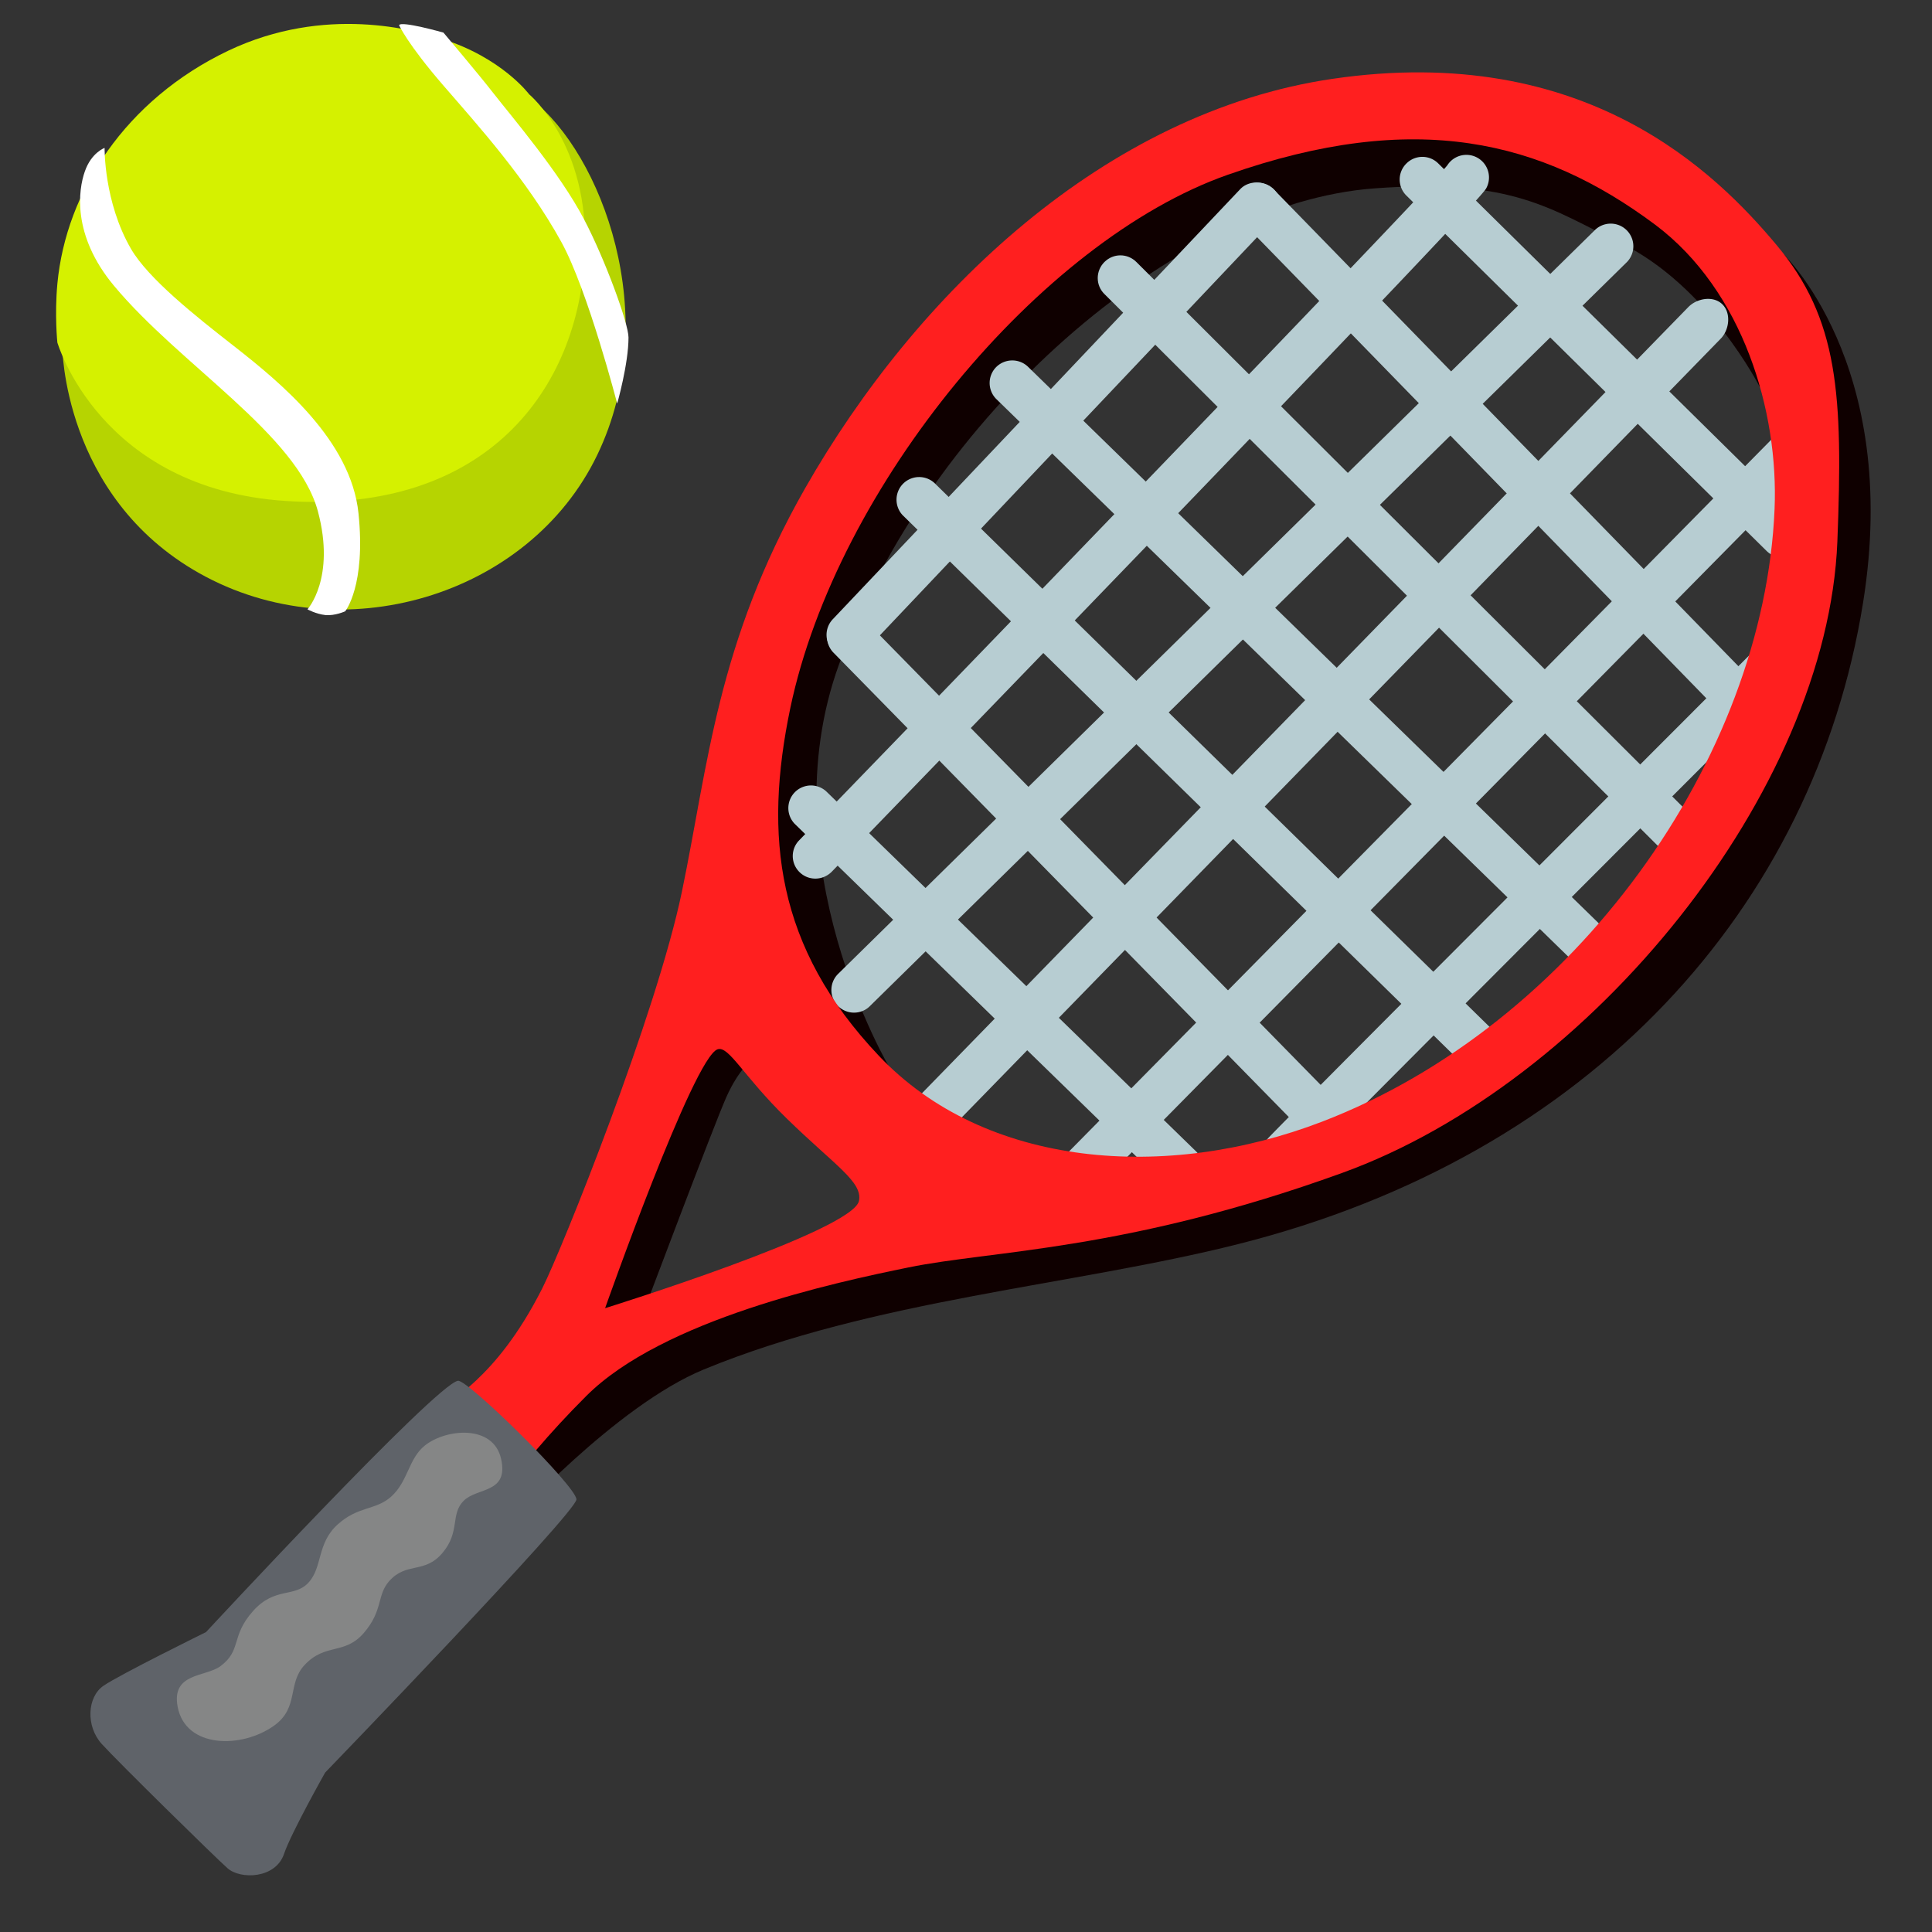 <!DOCTYPE svg PUBLIC "-//W3C//DTD SVG 1.1//EN" "http://www.w3.org/Graphics/SVG/1.1/DTD/svg11.dtd">
<!-- Uploaded to: SVG Repo, www.svgrepo.com, Transformed by: SVG Repo Mixer Tools -->
<svg width="256px" height="256px" viewBox="0 0 128 128" xmlns="http://www.w3.org/2000/svg" xmlns:xlink="http://www.w3.org/1999/xlink" aria-hidden="true" role="img" class="iconify iconify--noto" preserveAspectRatio="xMidYMid meet" fill="#000000">
<rect x="0" y="0" width="128" height="128" fill="#333333" stroke="none"/>
<g id="SVGRepo_bgCarrier" stroke-width="0"/>
<g id="SVGRepo_tracerCarrier" stroke-linecap="round" stroke-linejoin="round"/>
<g id="SVGRepo_iconCarrier">
<path d="M32.26 94.85s5.66-8.06 5.87-8.38s8.69-19.38 8.69-19.38l3.77 1.47l-.7 1.58s-.93.66-1.77 2.55s-5.57 14.46-5.57 14.46l19.24-6.23l23.04-3.35s11.42-6.49 13.51-7.75c2.09-1.26 14.03-14.35 14.03-14.35l6.18-12.36l1.36-13.93L118 16.67s7.99 7.35 5.43 23.28c-3.24 20.14-18.01 36.59-41.42 42.48c-10.95 2.76-24.08 3.65-35.38 8.3c-5.86 2.41-12.87 10.19-12.87 10.19l-1.5-6.07z" fill="#0f0000"/>
<path d="M51.2 40.7l-2.13 14.68l-1.67 10.67l11.55 4.71s-8.13-13.63-3.36-26.75c5.97-16.41 22.18-30.55 35.47-31.53c9.19-.68 11.67 1.38 16.23 3.58c5.91 2.84 9.31 9.6 9.31 9.6s-1.34-8.91-1.67-9.32s-14.77-8.69-14.77-8.69s-15.33.4-15.74.65s-13.37 6.32-13.62 6.97c-.25.66-12.39 13.53-13.7 15.42c-1.31 1.89-5.9 10.01-5.9 10.01z" fill="#0f0000"/>
<path d="M105.68 64.52c-.38 0-.76-.14-1.05-.43L66.02 26.45a1.5 1.5 0 0 1-.03-2.12c.58-.59 1.53-.6 2.12-.03l38.61 37.65c.59.58.61 1.53.03 2.12c-.29.3-.68.45-1.07.45z" fill="#b7cdd2"/>
<path d="M111.78 57.36c-.38 0-.77-.15-1.06-.44L73.17 19.48c-.59-.58-.59-1.53 0-2.12s1.53-.59 2.12 0l37.54 37.44c.59.58.59 1.53 0 2.12c-.28.29-.67.44-1.05.44z" fill="#b7cdd2"/>
<path d="M115.84 48.48c-.39 0-.78-.15-1.07-.45L82.25 14.65c-.58-.59-.57-1.54.03-2.12c.59-.58 1.54-.57 2.12.03l32.52 33.37c.58.59.57 1.54-.03 2.12c-.29.29-.67.43-1.05.43z" fill="#b7cdd2"/>
<path d="M118.09 36.93c-.38 0-.76-.14-1.05-.43L93.18 12.96a1.49 1.49 0 0 1-.01-2.12c.58-.59 1.53-.6 2.12-.01l23.85 23.53c.59.58.6 1.53.01 2.12c-.29.3-.67.45-1.06.45z" fill="#b7cdd2"/>
<path d="M98.45 71.4c-.38 0-.76-.14-1.05-.43L59.81 34.14a1.5 1.5 0 0 1 2.1-2.14L99.5 68.83a1.5 1.5 0 0 1-1.05 2.57z" fill="#b7cdd2"/>
<path d="M88.46 76.5c-.39 0-.78-.15-1.07-.45l-32.2-32.84a1.5 1.5 0 0 1 2.14-2.1l32.2 32.84a1.5 1.5 0 0 1-1.07 2.55z" fill="#b7cdd2"/>
<path d="M78.19 78.86c-.38 0-.75-.14-1.05-.43L52.65 54.58a1.5 1.5 0 0 1 2.09-2.15l24.5 23.85c.59.58.61 1.53.03 2.12c-.3.31-.69.46-1.08.46z" fill="#b7cdd2"/>
<path d="M56.58 67.09a1.5 1.5 0 0 1-1.05-2.57l50.17-49.31a1.5 1.5 0 0 1 2.1 2.14L57.63 66.66c-.29.29-.67.43-1.05.43z" fill="#b7cdd2"/>
<path d="M54.02 58.21c-.38 0-.75-.14-1.04-.42c-.6-.58-.61-1.53-.03-2.12c16.57-17.11 41.58-43.03 42.94-44.72a1.498 1.498 0 0 1 2.59 1.5c-.13.26-.53 1.06-43.37 45.3c-.31.31-.7.46-1.09.46z" fill="#b7cdd2"/>
<path d="M56.26 43.56a1.5 1.5 0 0 1-1.09-2.53l27-28.5c.57-.6 1.61-.57 2.21 0c.6.57.6 1.4.03 2L57.35 43.09c-.29.31-.69.47-1.09.47z" fill="#b7cdd2"/>
<path d="M61.5 75.65a1.5 1.5 0 0 1-1.07-2.55l51.43-52.76c.58-.59 1.66-.76 2.25-.18c.59.58.47 1.69-.11 2.28L62.58 75.2c-.3.3-.69.45-1.08.45z" fill="#b7cdd2"/>
<path d="M71.34 79.39c-.38 0-.76-.14-1.05-.43a1.49 1.49 0 0 1-.01-2.12l47.28-47.92a1.5 1.5 0 0 1 2.12-.01c.59.58.6 1.53.01 2.12L72.41 78.95c-.29.29-.68.44-1.07.44z" fill="#b7cdd2"/>
<path d="M85.15 77.88c-.35 0-.7-.12-.98-.36c-.62-.54-.7-1.46-.18-2.08c.54-.64 24.77-24.88 32.18-32.3a1.49 1.49 0 0 1 2.12 0c.59.59.59 1.54 0 2.12c-8.64 8.64-31.23 31.25-32.02 32.12c-.3.33-.71.5-1.12.5z" fill="#b7cdd2"/>
<path d="M40.09 86.67s5.86-16.62 7.45-17.15c.75-.25 1.68 1.75 4.6 4.6c3.18 3.1 5.02 4.18 4.77 5.44c-.4 2-16.82 7.11-16.82 7.11zm77.48-52.95c-.69 16.58-13.25 34.16-29.97 40.59c-10.32 3.97-22.33 3.08-29.38-4.37c-6.81-7.19-7.63-14.55-5.86-23.03c3.08-14.69 16.57-30.97 28.98-35.33s20.8-2.3 28.31 3.3c5.85 4.38 8.19 12.39 7.92 18.84zm.13-17.49c-3.97-4.74-12.64-13.46-29.4-11.01c-15.11 2.21-27.62 14.26-34.96 27.13c-5.84 10.26-6.42 18.34-8.16 26.72c-1.69 8.13-7.94 23.68-9.25 26.28c-3.17 6.27-6.31 7.31-6.73 8.22l2.42 7.82s2.14-3.83 7.22-8.9c5.07-5.07 16.49-7.53 21.35-8.52c5.56-1.14 14.39-1.07 28.73-6.26c16.53-5.98 32.15-25.28 32.81-41.83c.38-9.76.08-14.74-4.03-19.65z" fill="#ff1f1f"/>
<path d="M30.34 91.48c-1.49.25-16.69 16.65-16.69 16.65s-5.73 2.82-6.8 3.56s-1.18 2.67-.11 3.85s7.49 7.49 8.34 8.24s3.18.7 3.74-.96c.48-1.41 2.72-5.38 2.72-5.38s16.65-17.24 16.65-18.1s-7.21-7.96-7.85-7.86z" fill="#5f6369"/>
<path d="M11.77 113.08c.52 2.76 4.24 2.79 6.4 1.24c1.66-1.2.85-2.77 2.01-4.01c1.38-1.48 2.65-.64 3.93-2.13c1.28-1.49.85-2.48 1.66-3.41c1.15-1.32 2.35-.47 3.54-1.88c1.2-1.41.51-2.56 1.41-3.46s2.99-.47 2.48-2.77c-.51-2.3-3.63-2.01-5.04-.9c-1.11.88-1.11 2.39-2.26 3.41c-1.02.9-2.18.6-3.54 1.84c-1.37 1.24-.98 2.82-1.92 3.84s-2.22.26-3.67 1.88c-1.51 1.69-.73 2.6-2.18 3.67c-.98.71-3.25.42-2.82 2.68z" fill="#858686"/>
<path d="M12.53 9.35L4.12 22.87s0 10 9.09 15.11c9.35 5.26 21.84 1.55 26.36-7.84c4.43-9.2.23-20-4.32-23.52c-5.15-3.99-22.72 2.73-22.72 2.73z" fill="#b6d401"/>
<path d="M15.12 3.36C8.33 6.6 4.37 12.68 3.8 18.81c-.19 2.07 0 3.88 0 3.88s2.8 9.69 15.13 10.5c13.26.88 19.43-7.38 19.82-16.44c.31-7.19-3.69-10.5-3.69-10.5s-1.81-2.44-5.82-3.69c-1.71-.55-7.68-2.26-14.12.8z" fill="#d5f100"/>
<path d="M7.55 18.93c4.39 5.27 12.14 9.85 13.51 14.94c1.19 4.44-.69 6.5-.69 6.5s.56.31 1.19.38c.63.06 1.31-.25 1.31-.25s1.38-1.69.88-6.5c-.5-4.81-5.13-8.63-8.25-11.07c-2.59-2.02-5.68-4.48-6.82-6.44C6.87 13.37 6.93 9.8 6.93 9.8s-.88.31-1.31 1.56c-.42 1.18-.88 4.2 1.93 7.57z" fill="#ffffff"/>
<path d="M26.44 1.67s.56 1.25 2.94 4c2.23 2.58 5.53 6.21 7.82 10.38c1.75 3.19 3.69 10.69 3.69 10.69s.75-2.63.75-4.38c0-.94-1.56-5.19-2.94-7.82c-1.62-3.1-4.75-6.75-6.07-8.44c-.81-1.05-3.25-3.94-3.25-3.94s-2.82-.8-2.94-.49z" fill="#ffffff"/>
</g>
</svg>